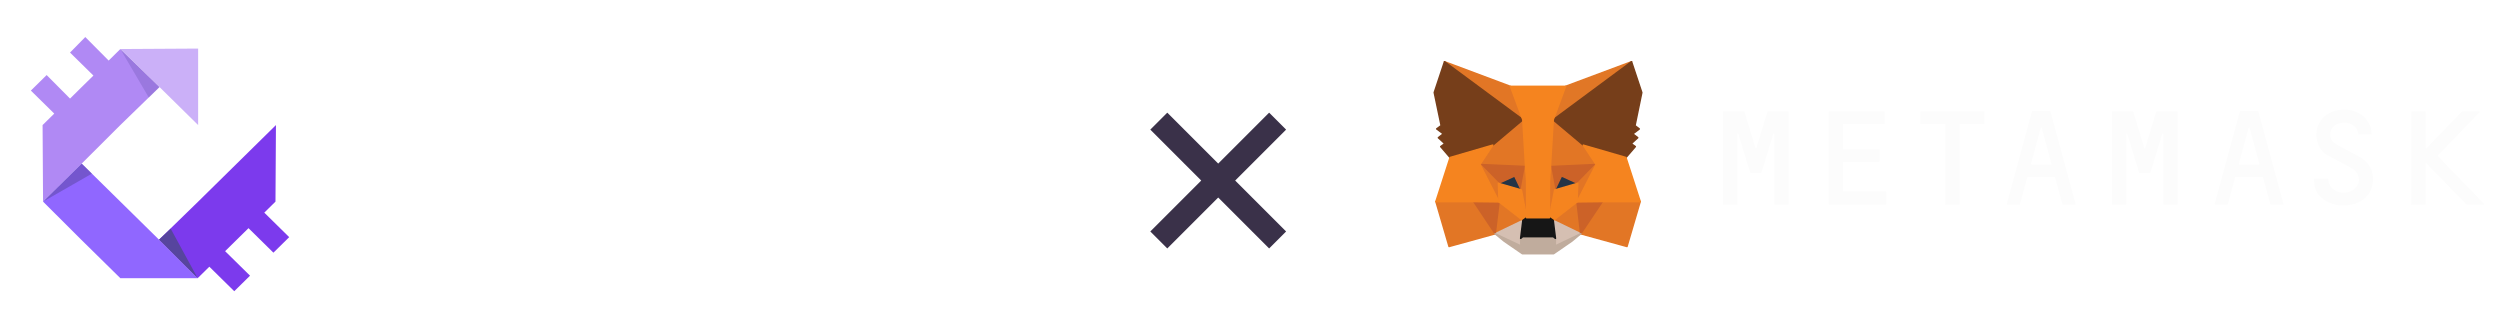 <svg width="405" height="52" viewBox="0 0 405 52" fill="none" xmlns="http://www.w3.org/2000/svg">
<g clip-path="url(#clip0_3005_116164)" filter="url(#filter0_dd_3005_116164)">
<g clip-path="url(#clip1_3005_116164)">
<path d="M103.692 36.554L102.871 37.53C102.461 37.042 101.879 36.722 101.306 36.722C100.237 36.722 99.408 37.53 99.408 38.59C99.408 39.642 100.229 40.458 101.306 40.458C101.879 40.458 102.461 40.214 102.871 39.726L103.692 40.617C103.034 41.265 102.127 41.669 101.221 41.669C99.408 41.669 98.005 40.289 98.005 38.59C98.005 36.806 99.408 35.51 101.298 35.51C102.127 35.586 103.034 35.99 103.692 36.554Z" fill="white"/>
<path d="M108.387 37.042L107.395 39.389H109.37L108.387 37.042ZM106.984 40.525L106.488 41.736H105.009L107.728 35.653H109.208L111.842 41.736H110.362L109.866 40.525H106.984Z" fill="white"/>
<path d="M117.777 40.449V41.661H113.74V35.586H115.143V40.449H117.777Z" fill="white"/>
<path d="M125.276 36.554L124.455 37.53C124.045 37.042 123.463 36.722 122.89 36.722C121.821 36.722 120.992 37.53 120.992 38.59C120.992 39.642 121.813 40.458 122.89 40.458C123.463 40.458 124.045 40.214 124.455 39.726L125.276 40.617C124.618 41.265 123.711 41.669 122.805 41.669C120.992 41.669 119.589 40.289 119.589 38.59C119.589 36.806 120.992 35.51 122.882 35.51C123.711 35.586 124.618 35.99 125.276 36.554Z" fill="white"/>
<path d="M132.853 39.145C132.853 40.769 131.784 41.736 130.048 41.736C128.32 41.736 127.243 40.761 127.243 39.145V35.578H128.645V39.145C128.645 40.037 129.218 40.525 130.048 40.525C130.869 40.525 131.45 39.961 131.45 39.145V35.578H132.853V39.145Z" fill="white"/>
<path d="M139.523 40.449V41.661H135.486V35.586H136.889V40.449H139.523Z" fill="white"/>
<path d="M144.303 37.042L143.311 39.389H145.286L144.303 37.042ZM142.9 40.525L142.404 41.736H140.925L143.644 35.653H145.124L147.758 41.736H146.278L145.782 40.525H142.9Z" fill="white"/>
<path d="M151.717 36.798V41.745H150.315V36.798H148.425V35.662H153.616V36.798H151.717Z" fill="white"/>
<path d="M156.326 38.666C156.326 39.717 157.233 40.533 158.225 40.533C159.217 40.533 160.123 39.726 160.123 38.666C160.123 37.614 159.302 36.798 158.225 36.798C157.156 36.798 156.326 37.605 156.326 38.666ZM161.517 38.666C161.517 40.449 160.115 41.745 158.225 41.745C156.326 41.745 154.932 40.365 154.932 38.666C154.932 36.882 156.335 35.586 158.225 35.586C160.123 35.586 161.517 36.882 161.517 38.666Z" fill="white"/>
<path d="M166.46 38.825C167.204 38.825 167.691 38.497 167.691 37.774C167.691 37.126 167.281 36.798 166.46 36.798H165.143V38.825H166.46ZM166.545 39.961H166.383H165.066V41.661H163.749V35.586H166.468C168.119 35.586 169.025 36.318 169.025 37.69C169.025 38.666 168.615 39.313 167.871 39.633L169.188 41.661H167.623L166.545 39.961Z" fill="white"/>
<path d="M13.816 3L11.345 5.516L15.133 9.243L13.235 11.102L11.345 12.97L7.557 9.159L5 11.675L8.788 15.402L6.898 17.261L6.975 29.663L13.235 23.504L19.495 17.261L25.84 11.102L19.495 4.944L17.605 6.811L13.816 3Z" fill="#B089F4"/>
<path d="M32.099 4.868V17.261L25.84 11.102L19.495 4.944L32.099 4.868Z" fill="#CBB0F8"/>
<path d="M32.023 42.065H19.495L13.158 35.83L6.975 29.663L13.235 23.504L19.495 29.663L25.763 35.83L32.023 42.065Z" fill="#9067FF"/>
<path d="M38.359 23.504L32.1 29.663L25.763 35.83L32.023 42.065L33.913 40.205L37.949 44.176L40.506 41.661L36.469 37.69L38.359 35.83L40.258 33.962L44.294 37.934L46.851 35.418L42.815 31.447L44.627 29.663L44.704 17.261L38.359 23.504Z" fill="#7C3AED"/>
<g opacity="0.5">
<path d="M13.235 23.504L6.975 29.663L14.885 25.128L13.235 23.504Z" fill="#57459E"/>
</g>
<path d="M25.84 11.102L24.104 12.794L24.113 12.81L25.84 11.102Z" fill="#D6CFED"/>
<g opacity="0.25">
<path d="M19.495 4.944L24.104 12.794L25.84 11.102L19.495 4.944Z" fill="#57459E"/>
</g>
<path d="M27.653 34.046L25.763 35.822L32.023 42.065L27.653 34.046Z" fill="#57459E"/>
<path d="M64.971 30.235C63.158 31.935 60.935 32.751 58.464 32.751C52.041 32.751 49.322 28.376 49.322 24C49.322 19.541 52.204 15.082 58.464 15.082C60.772 15.082 62.996 15.974 64.809 17.673L62.671 19.701C61.516 18.565 60.037 18.077 58.472 18.077C54.35 18.077 52.537 21.157 52.537 23.992C52.537 26.828 54.188 29.747 58.472 29.747C59.952 29.747 61.687 29.099 62.842 28.047L64.971 30.235Z" fill="white"/>
<path d="M68.597 20.425L68.845 21.805C69.751 20.349 71.068 20.105 72.308 20.105C73.548 20.105 74.78 20.593 75.438 21.241L74.121 23.832C73.463 23.344 72.967 23.024 71.983 23.024C70.418 23.024 68.939 23.832 68.939 26.02V32.338H65.895V20.425H68.597Z" fill="white"/>
<path d="M89.522 20.425L82.108 37.37H78.807L81.116 32.179L76.259 20.425H79.714L81.527 25.616L82.681 29.015L83.921 25.692L86.144 20.425H89.522Z" fill="white"/>
<path d="M101.298 26.424C101.298 24.556 99.981 23.016 97.835 23.016C95.697 23.016 94.371 24.556 94.371 26.424C94.371 28.291 95.774 29.831 97.835 29.831C99.904 29.831 101.298 28.291 101.298 26.424ZM91.087 37.37V20.425H93.892L94.055 22.049C94.961 20.753 96.612 20.105 98.005 20.105C101.708 20.105 104.265 22.865 104.265 26.348C104.265 29.831 102.042 32.591 98.168 32.591C96.851 32.591 94.953 32.187 94.132 30.891V37.294L91.087 37.37Z" fill="white"/>
<path d="M110.773 17.101V20.509H114.151V23.024H110.773V28.216C110.773 29.352 111.431 29.915 112.338 29.915C112.834 29.915 113.33 29.756 113.817 29.512L114.638 32.027C113.732 32.355 113.073 32.515 112.167 32.515C109.533 32.599 107.797 31.135 107.797 28.14V22.94H105.488V20.425H107.797V17.345L110.773 17.101Z" fill="white"/>
<path d="M118.768 26.424C118.768 28.207 119.923 29.907 122.061 29.907C124.284 29.907 125.353 28.207 125.353 26.424C125.353 24.64 124.036 22.856 122.061 22.856C119.914 22.94 118.768 24.64 118.768 26.424ZM128.406 26.424C128.406 29.831 126.02 32.666 122.061 32.666C118.11 32.666 115.801 29.907 115.801 26.424C115.801 23.016 118.187 20.181 122.061 20.181C125.934 20.181 128.406 23.016 128.406 26.424Z" fill="white"/>
<path d="M135.161 18.321H129.723V15.402H143.892V18.321H138.454V32.338H135.161V18.321Z" fill="white"/>
<path d="M144.876 26.424C144.876 28.695 146.441 30.067 148.502 30.067C153.196 30.067 153.196 22.856 148.502 22.856C146.441 22.78 144.876 24.152 144.876 26.424ZM152.127 20.425H155.009V32.338H152.204L152.042 30.555C151.384 31.935 149.485 32.658 148.091 32.658C144.465 32.658 141.832 30.471 141.832 26.34C141.832 22.208 144.636 20.097 148.177 20.097C149.827 20.097 151.392 20.828 152.051 22.04L152.127 20.425Z" fill="white"/>
<path d="M165.305 20.425L162.92 24.48L160.534 20.425H156.908V20.509L160.859 26.264L156.66 32.263V32.338H160.286L162.92 28.367L165.553 32.338H169.179V32.263L164.98 26.264L168.931 20.509V20.425H165.305Z" fill="white"/>
</g>
</g>
<path fill-rule="evenodd" clip-rule="evenodd" d="M205.599 40.25L197.349 32L189.099 40.25L186.349 37.5L194.599 29.25L186.349 21L189.099 18.25L197.349 26.5L205.599 18.25L208.349 21L200.099 29.25L208.349 37.5L205.599 40.25Z" fill="#3A3149"/>
<path d="M382.609 25.64C381.719 25.06 380.749 24.64 379.829 24.12C379.229 23.79 378.589 23.49 378.069 23.06C377.189 22.34 377.369 20.91 378.289 20.29C379.619 19.41 381.809 19.9 382.049 21.7C382.049 21.74 382.089 21.77 382.129 21.77H384.129C384.179 21.77 384.219 21.73 384.199 21.67C384.181 21.104 384.042 20.548 383.79 20.041C383.538 19.533 383.18 19.086 382.739 18.73C381.925 18.102 380.927 17.761 379.899 17.76C374.619 17.76 374.129 23.35 376.979 25.11C377.309 25.31 380.099 26.71 381.079 27.32C382.079 27.93 382.379 29.05 381.959 29.92C381.559 30.73 380.559 31.29 379.539 31.22C378.439 31.16 377.579 30.56 377.279 29.63C377.229 29.46 377.199 29.13 377.199 29C377.197 28.98 377.188 28.96 377.173 28.946C377.159 28.931 377.14 28.922 377.119 28.92H374.949C374.919 28.92 374.879 28.96 374.879 29C374.879 30.56 375.269 31.43 376.329 32.22C377.329 32.97 378.429 33.29 379.549 33.29C382.519 33.29 384.049 31.61 384.349 29.88C384.629 28.18 384.129 26.65 382.609 25.64ZM288.409 18.05H286.389C286.374 18.052 286.36 18.057 286.348 18.066C286.336 18.075 286.326 18.087 286.319 18.1L284.539 23.96C284.539 23.981 284.531 24.002 284.516 24.017C284.501 24.032 284.48 24.04 284.459 24.04C284.438 24.04 284.418 24.032 284.403 24.017C284.388 24.002 284.379 23.981 284.379 23.96L282.599 18.1C282.589 18.06 282.559 18.05 282.519 18.05H279.209C279.169 18.05 279.129 18.09 279.129 18.12V33.08C279.129 33.12 279.169 33.16 279.209 33.16H281.379C281.419 33.16 281.459 33.12 281.459 33.08V21.7C281.459 21.61 281.589 21.6 281.609 21.68L283.409 27.58L283.539 27.98C283.539 28.03 283.569 28.04 283.609 28.04H285.279C285.319 28.04 285.339 28.01 285.349 27.99L285.479 27.57L287.279 21.67C287.299 21.59 287.429 21.61 287.429 21.7V33.07C287.429 33.11 287.469 33.15 287.509 33.15H289.679C289.719 33.15 289.759 33.11 289.759 33.07V18.12C289.759 18.09 289.719 18.05 289.679 18.05H288.409ZM349.389 18.05C349.372 18.05 349.356 18.055 349.342 18.064C349.328 18.073 349.317 18.085 349.309 18.1L347.529 23.96C347.529 23.981 347.521 24.002 347.506 24.017C347.491 24.032 347.47 24.04 347.449 24.04C347.428 24.04 347.408 24.032 347.393 24.017C347.378 24.002 347.369 23.981 347.369 23.96L345.589 18.1C345.589 18.06 345.559 18.05 345.519 18.05H342.219C342.179 18.05 342.139 18.09 342.139 18.12V33.08C342.139 33.12 342.179 33.16 342.219 33.16H344.389C344.419 33.16 344.459 33.12 344.459 33.08V21.7C344.459 21.61 344.589 21.6 344.619 21.68L346.419 27.58L346.539 27.98C346.559 28.03 346.579 28.04 346.619 28.04H348.279C348.296 28.039 348.311 28.034 348.325 28.025C348.339 28.016 348.351 28.004 348.359 27.99L348.489 27.57L350.289 21.67C350.309 21.59 350.439 21.61 350.439 21.7V33.07C350.439 33.11 350.479 33.15 350.519 33.15H352.689C352.729 33.15 352.769 33.11 352.769 33.07V18.12C352.769 18.09 352.729 18.05 352.689 18.05H349.389ZM321.399 18.05H311.149C311.119 18.05 311.079 18.09 311.079 18.12V20C311.079 20.04 311.119 20.08 311.149 20.08H315.119V33.08C315.119 33.13 315.159 33.17 315.189 33.17H317.359C317.399 33.17 317.439 33.13 317.439 33.09V20.07H321.399C321.439 20.07 321.479 20.03 321.479 19.99V18.12C321.479 18.09 321.459 18.05 321.399 18.05ZM334.199 33.16H336.179C336.229 33.16 336.269 33.1 336.249 33.06L332.169 18.05C332.169 18.01 332.139 17.99 332.099 17.99H329.249C329.233 17.993 329.218 18 329.206 18.01C329.194 18.021 329.184 18.035 329.179 18.05L325.099 33.05C325.079 33.1 325.119 33.15 325.169 33.15H327.149C327.189 33.15 327.209 33.13 327.229 33.1L328.409 28.74C328.419 28.7 328.449 28.69 328.489 28.69H332.849C332.889 28.69 332.919 28.71 332.929 28.74L334.109 33.1C334.129 33.13 334.169 33.16 334.189 33.16H334.199ZM329.019 26.55L330.599 20.7C330.599 20.679 330.608 20.658 330.623 20.643C330.638 20.628 330.658 20.62 330.679 20.62C330.7 20.62 330.721 20.628 330.736 20.643C330.751 20.658 330.759 20.679 330.759 20.7L332.339 26.55C332.359 26.6 332.319 26.65 332.269 26.65H329.099C329.039 26.65 328.999 26.6 329.019 26.55ZM367.869 33.16H369.849C369.899 33.16 369.939 33.1 369.929 33.06L365.849 18.04C365.829 18 365.809 17.98 365.769 17.98H362.939C362.921 17.981 362.904 17.987 362.89 17.998C362.876 18.009 362.865 18.023 362.859 18.04L358.779 33.04C358.769 33.09 358.809 33.14 358.859 33.14H360.829C360.869 33.14 360.899 33.12 360.909 33.09L362.089 28.73C362.109 28.69 362.129 28.68 362.169 28.68H366.539C366.569 28.68 366.599 28.7 366.609 28.73L367.799 33.09C367.799 33.12 367.839 33.15 367.869 33.15V33.16ZM362.689 26.55L364.279 20.7C364.285 20.685 364.295 20.672 364.308 20.662C364.322 20.653 364.338 20.648 364.354 20.648C364.37 20.648 364.386 20.653 364.4 20.662C364.413 20.672 364.423 20.685 364.429 20.7L366.019 26.55C366.019 26.6 365.989 26.65 365.939 26.65H362.769C362.719 26.65 362.669 26.6 362.689 26.55ZM298.569 30.94V26.3C298.569 26.26 298.599 26.22 298.639 26.22H304.419C304.459 26.22 304.499 26.18 304.499 26.15V24.28C304.497 24.259 304.488 24.24 304.473 24.226C304.459 24.211 304.44 24.202 304.419 24.2H298.649C298.609 24.2 298.579 24.16 298.579 24.12V20.16C298.579 20.12 298.609 20.08 298.649 20.08H305.229C305.269 20.08 305.309 20.04 305.309 20V18.14C305.307 18.119 305.298 18.1 305.283 18.086C305.269 18.071 305.25 18.062 305.229 18.06H296.329C296.309 18.062 296.29 18.071 296.275 18.086C296.26 18.1 296.251 18.119 296.249 18.14V33.08C296.249 33.12 296.289 33.16 296.329 33.16H305.499C305.539 33.16 305.579 33.12 305.579 33.08V31.1C305.577 31.079 305.568 31.06 305.553 31.046C305.539 31.031 305.52 31.022 305.499 31.02H298.639C298.599 31.01 298.579 30.98 298.579 30.93L298.569 30.94ZM402.429 33.03L394.929 25.29C394.918 25.276 394.912 25.258 394.912 25.24C394.912 25.222 394.918 25.204 394.929 25.19L401.679 18.19C401.696 18.182 401.71 18.168 401.716 18.15C401.723 18.132 401.722 18.112 401.714 18.095C401.706 18.078 401.692 18.064 401.674 18.058C401.656 18.051 401.636 18.052 401.619 18.06H398.859C398.829 18.06 398.819 18.07 398.809 18.09L393.079 24.02C393.068 24.029 393.055 24.035 393.041 24.037C393.027 24.04 393.013 24.038 393 24.033C392.986 24.028 392.975 24.019 392.966 24.008C392.957 23.997 392.951 23.984 392.949 23.97V18.14C392.947 18.119 392.938 18.1 392.923 18.086C392.909 18.071 392.89 18.062 392.869 18.06H390.699C390.679 18.062 390.66 18.071 390.645 18.086C390.63 18.1 390.621 18.119 390.619 18.14V33.09C390.619 33.13 390.659 33.17 390.699 33.17H392.869C392.909 33.17 392.949 33.13 392.949 33.09V26.51C392.949 26.44 393.039 26.41 393.079 26.46L399.579 33.14C399.59 33.153 399.604 33.164 399.619 33.17H402.389C402.439 33.16 402.489 33.07 402.429 33.03Z" fill="#FCFCFC"/>
<path d="M264.309 10L251.169 19.72L253.619 13.99L264.309 10Z" fill="#E17726" stroke="#E17726" stroke-width="0.25" stroke-linecap="round" stroke-linejoin="round"/>
<path d="M234.009 10L247.029 19.8L244.699 14L234.009 10ZM259.579 32.53L256.079 37.87L263.569 39.93L265.709 32.65L259.579 32.53ZM232.619 32.65L234.749 39.93L242.219 37.87L238.739 32.53L232.619 32.65Z" fill="#E27625" stroke="#E27625" stroke-width="0.25" stroke-linecap="round" stroke-linejoin="round"/>
<path d="M241.819 23.51L239.739 26.65L247.139 26.99L246.899 19.02L241.819 23.52V23.51ZM256.499 23.52L251.339 18.92L251.169 26.99L258.569 26.65L256.499 23.52ZM242.219 37.87L246.709 35.71L242.849 32.71L242.219 37.87ZM251.619 35.7L256.079 37.87L255.479 32.7L251.619 35.7Z" fill="#E27625" stroke="#E27625" stroke-width="0.25" stroke-linecap="round" stroke-linejoin="round"/>
<path d="M256.079 37.87L251.619 35.71L251.979 38.61L251.939 39.84L256.079 37.87ZM242.219 37.87L246.379 39.84L246.349 38.61L246.709 35.71L242.219 37.87Z" fill="#D5BFB2" stroke="#D5BFB2" stroke-width="0.25" stroke-linecap="round" stroke-linejoin="round"/>
<path d="M246.449 30.78L242.749 29.7L245.369 28.5L246.459 30.78H246.449ZM251.859 30.78L252.959 28.49L255.589 29.69L251.859 30.79V30.78Z" fill="#233447" stroke="#233447" stroke-width="0.25" stroke-linecap="round" stroke-linejoin="round"/>
<path d="M242.219 37.87L242.869 32.53L238.739 32.65L242.219 37.87ZM255.449 32.53L256.079 37.87L259.579 32.65L255.449 32.53ZM258.579 26.65L251.179 26.99L251.859 30.79L252.959 28.49L255.589 29.69L258.579 26.65ZM242.749 29.7L245.369 28.5L246.459 30.78L247.149 26.98L239.749 26.65L242.749 29.7Z" fill="#CC6228" stroke="#CC6228" stroke-width="0.25" stroke-linecap="round" stroke-linejoin="round"/>
<path d="M239.749 26.65L242.849 32.7L242.749 29.7L239.749 26.65ZM255.589 29.7L255.469 32.7L258.569 26.65L255.589 29.7ZM247.149 26.99L246.449 30.79L247.329 35.27L247.529 29.36L247.149 26.99ZM251.169 26.99L250.809 29.35L250.989 35.27L251.859 30.78L251.169 26.98V26.99Z" fill="#E27525" stroke="#E27525" stroke-width="0.25" stroke-linecap="round" stroke-linejoin="round"/>
<path d="M251.859 30.78L250.989 35.27L251.619 35.71L255.469 32.71L255.589 29.7L251.859 30.78ZM242.749 29.7L242.849 32.7L246.709 35.7L247.329 35.27L246.459 30.78L242.739 29.7H242.749Z" fill="#F5841F" stroke="#F5841F" stroke-width="0.25" stroke-linecap="round" stroke-linejoin="round"/>
<path d="M251.949 39.84L251.979 38.61L251.639 38.33H246.679L246.349 38.61L246.379 39.84L242.219 37.87L243.679 39.07L246.629 41.1H251.679L254.639 39.06L256.079 37.87L251.939 39.84H251.949Z" fill="#C0AC9D" stroke="#C0AC9D" stroke-width="0.25" stroke-linecap="round" stroke-linejoin="round"/>
<path d="M251.619 35.7L250.989 35.27H247.329L246.709 35.71L246.349 38.61L246.679 38.33H251.639L251.979 38.61L251.619 35.71V35.7Z" fill="#161616" stroke="#161616" stroke-width="0.25" stroke-linecap="round" stroke-linejoin="round"/>
<path d="M264.869 20.35L265.969 15L264.309 10L251.609 19.4L256.499 23.51L263.399 25.52L264.919 23.75L264.259 23.27L265.309 22.31L264.509 21.69L265.559 20.89L264.859 20.35H264.869ZM232.349 14.99L233.469 20.35L232.749 20.88L233.819 21.68L233.019 22.31L234.059 23.27L233.399 23.75L234.919 25.52L241.819 23.52L246.709 19.39L234.009 10L232.349 14.99Z" fill="#763E1A" stroke="#763E1A" stroke-width="0.25" stroke-linecap="round" stroke-linejoin="round"/>
<path d="M263.399 25.52L256.499 23.52L258.579 26.65L255.479 32.7L259.579 32.65H265.709L263.399 25.52ZM241.819 23.51L234.919 25.52L232.619 32.65H238.749L242.849 32.7L239.749 26.65L241.829 23.51H241.819ZM251.169 26.99L251.619 19.39L253.619 13.99H244.699L246.699 19.39L247.149 26.99L247.319 29.37V35.27H250.989L251.009 29.37L251.169 26.99Z" fill="#F5841F" stroke="#F5841F" stroke-width="0.25" stroke-linecap="round" stroke-linejoin="round"/>
<defs>
<filter id="filter0_dd_3005_116164" x="0" y="0" width="175" height="52" filterUnits="userSpaceOnUse" color-interpolation-filters="sRGB">
<feFlood flood-opacity="0" result="BackgroundImageFix"/>
<feColorMatrix in="SourceAlpha" type="matrix" values="0 0 0 0 0 0 0 0 0 0 0 0 0 0 0 0 0 0 127 0" result="hardAlpha"/>
<feOffset dy="1"/>
<feGaussianBlur stdDeviation="0.5"/>
<feColorMatrix type="matrix" values="0 0 0 0 0 0 0 0 0 0 0 0 0 0 0 0 0 0 0.4 0"/>
<feBlend mode="normal" in2="BackgroundImageFix" result="effect1_dropShadow_3005_116164"/>
<feColorMatrix in="SourceAlpha" type="matrix" values="0 0 0 0 0 0 0 0 0 0 0 0 0 0 0 0 0 0 127 0" result="hardAlpha"/>
<feOffset dy="2"/>
<feGaussianBlur stdDeviation="2.5"/>
<feColorMatrix type="matrix" values="0 0 0 0 0 0 0 0 0 0 0 0 0 0 0 0 0 0 0.3 0"/>
<feBlend mode="normal" in2="effect1_dropShadow_3005_116164" result="effect2_dropShadow_3005_116164"/>
<feBlend mode="normal" in="SourceGraphic" in2="effect2_dropShadow_3005_116164" result="shape"/>
</filter>
<clipPath id="clip0_3005_116164">
<rect width="165" height="42" fill="white" transform="translate(5 3)"/>
</clipPath>
<clipPath id="clip1_3005_116164">
<rect width="164.179" height="41.176" fill="white" transform="translate(5 3)"/>
</clipPath>
</defs>
</svg>
